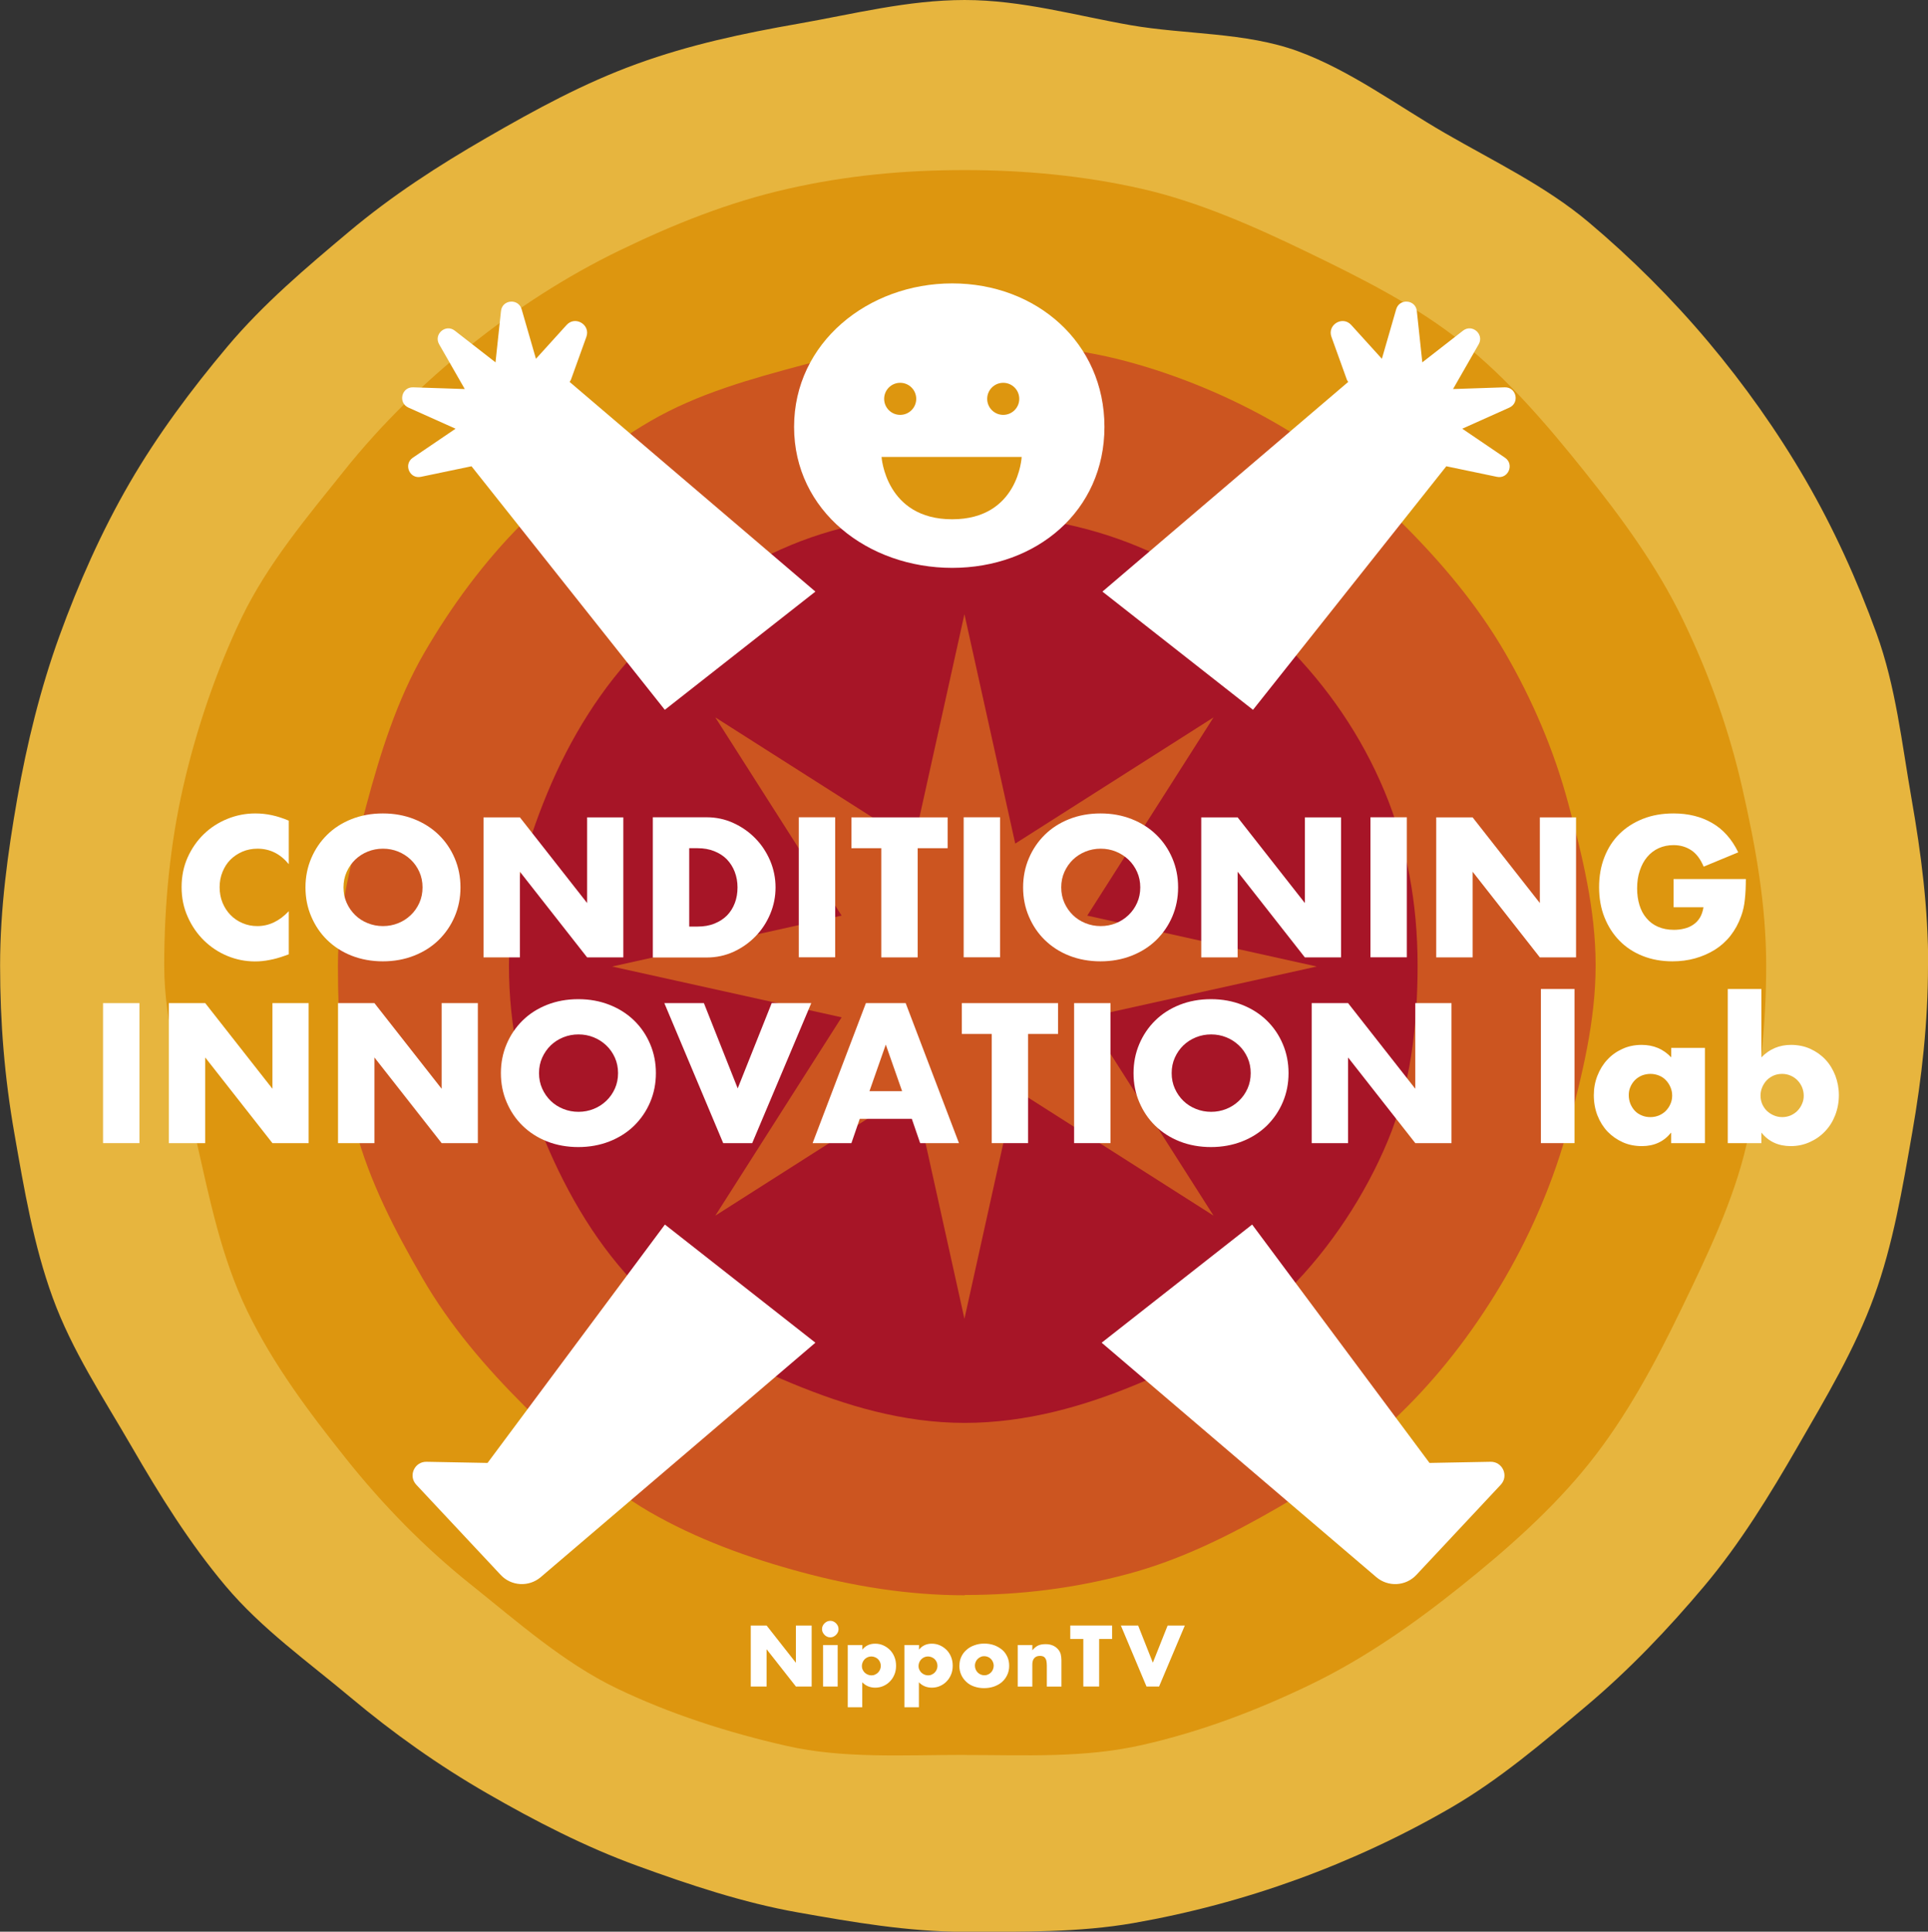 <?xml version="1.0" encoding="UTF-8"?>
<svg id="_レイヤー_2" data-name="レイヤー 2" xmlns="http://www.w3.org/2000/svg" width="200.77" height="201.14" viewBox="0 0 200.77 201.14">
  <rect x="0" y="0" width="200.77" height="201.14" fill="#333333" stroke="none"/>
  <g id="_レイヤー_" data-name="&amp;lt;レイヤー&amp;gt;">
    <path d="M200.77,100.52c0,5.95-.65,11.74-1.64,17.4-1.02,5.82-1.99,11.64-3.97,17.07-2.01,5.53-5.05,10.59-7.95,15.62s-5.99,10.08-9.74,14.54-7.83,8.74-12.3,12.5-9.01,7.64-14.08,10.58-10.47,5.45-16,7.46-11.23,3.53-17.05,4.55c-5.66.99-11.64.91-17.58.91s-11.73-1.02-17.39-2.02-11.3-2.88-16.73-4.86-10.61-4.65-15.64-7.55-9.73-6.23-14.19-9.97-9.27-7.15-13.03-11.62-6.84-9.43-9.78-14.51-6.21-9.99-8.22-15.52c-1.98-5.43-2.97-11.29-3.99-17.12s-1.48-11.51-1.48-17.45.8-11.74,1.79-17.4,2.42-11.48,4.39-16.91,4.38-10.88,7.29-15.9,6.44-9.76,10.19-14.22c3.76-4.47,8.2-8.22,12.68-11.98s9.27-6.86,14.35-9.79,10.07-5.66,15.6-7.67,11.05-3.18,16.87-4.2c5.66-.99,11.35-2.46,17.29-2.46s11.6,1.63,17.27,2.62,11.95.72,17.39,2.7,10.35,5.65,15.37,8.55,10.46,5.5,14.92,9.25,8.7,7.98,12.46,12.45,7.21,9.33,10.15,14.4,5.38,10.46,7.39,15.99,2.62,11.35,3.64,17.17,1.74,11.44,1.74,17.39Z" fill="#e7b53e"/>
    <path d="M100.45,182.73c-6.32,0-12.63.41-18.55-.94-6.11-1.39-12.18-3.34-17.7-6s-10.35-6.95-15.17-10.8-9.14-8.27-13-13.11-7.58-9.79-10.29-15.39-3.9-11.61-5.29-17.71-3.35-11.93-3.35-18.26.62-12.65,1.97-18.57,3.45-12.15,6.11-17.67c2.71-5.6,6.81-10.46,10.66-15.27s8.3-9.17,13.13-13.03,10.01-7.22,15.61-9.93,11.3-4.99,17.41-6.38,12.13-1.96,18.45-1.96,12.53.6,18.46,1.95,11.78,3.95,17.3,6.62,11.19,5.5,16.01,9.34,8.9,8.62,12.77,13.45,7.55,9.84,10.26,15.45,4.8,11.42,6.19,17.53,2.49,12.15,2.49,18.48-.68,12.66-2.03,18.58-4.2,11.8-6.87,17.32-5.69,11.14-9.54,15.95-8.59,8.98-13.43,12.85-9.95,7.45-15.55,10.16-11.41,4.91-17.52,6.3-12.2,1.05-18.52,1.05Z" fill="#dd960f"/>
    <path d="M100.45,166.11c-5.82,0-11.56-.94-16.93-2.39-5.56-1.49-11.04-3.49-15.91-6.31s-9.01-7.02-13.02-11.03-7.73-8.34-10.59-13.28-5.51-10.03-7-15.59-1.81-11.18-1.81-17,1.53-11.31,2.97-16.69,3.18-10.94,6-15.81,6.25-9.53,10.26-13.54,8.39-7.77,13.32-10.63,10.4-4.37,15.96-5.86c5.37-1.44,10.93-2.26,16.75-2.26s11.47.46,16.85,1.9,10.82,3.7,15.69,6.52,9.25,6.56,13.25,10.57,7.65,8.36,10.51,13.29c2.82,4.87,5.07,10.1,6.56,15.66,1.44,5.37,2.85,11.02,2.85,16.84s-1.41,11.46-2.85,16.84-3.73,10.79-6.55,15.66-6.27,9.52-10.27,13.52-8.48,7.61-13.41,10.46-10.07,5.42-15.62,6.91-11.16,2.19-16.98,2.19Z" fill="#cc5520"/>
    <path d="M100.45,148.16c-6.43,0-12.42-1.81-18.02-4.13s-11.35-5.4-15.72-9.76-7.6-9.83-10.01-15.62-3.7-11.69-3.7-18.12,1.69-12.39,4.01-17.99,5.64-11.07,10.01-15.44,9.52-7.92,15.31-10.33c5.59-2.33,11.7-3.26,18.12-3.26s12.47,1.08,18.06,3.4,10.98,5.83,15.35,10.2,7.91,9.51,10.32,15.3c2.33,5.59,3.44,11.69,3.44,18.11s-.77,12.66-3.1,18.26-5.95,11.14-10.32,15.51-9.92,7.41-15.72,9.81c-5.59,2.33-11.62,4.06-18.05,4.06Z" fill="#a71527"/>
    <path d="M69.23,127.52l-18.46,24.81-6.36-.12c-1.25-.02-1.92,1.47-1.06,2.39l8.79,9.39c1.1,1.18,2.94,1.28,4.17.23l28.6-24.41-15.68-12.31Z" fill="#fff"/>
    <path d="M130.4,127.52l18.46,24.81,6.36-.12c1.25-.02,1.92,1.47,1.06,2.39l-8.79,9.39c-1.1,1.18-2.94,1.28-4.17.23l-28.6-24.41,15.68-12.31Z" fill="#fff"/>
    <polygon points="137.12 100.64 113.22 105.93 126.37 126.58 105.72 113.43 100.43 137.32 95.14 113.43 74.49 126.58 87.64 105.93 63.74 100.64 87.64 95.34 74.49 74.7 95.14 87.84 100.43 63.95 105.72 87.84 126.37 74.7 113.22 95.34 137.12 100.64" fill="#cc5520"/>
    <g>
      <path d="M30.07,89.98c-.88-1.07-1.96-1.61-3.25-1.61-.57,0-1.09.1-1.58.31-.48.21-.9.49-1.25.84-.35.35-.62.78-.82,1.27-.2.49-.3,1.02-.3,1.59s.1,1.12.3,1.61c.2.49.48.92.83,1.28.35.36.77.65,1.25.85.48.21.99.31,1.55.31,1.21,0,2.3-.52,3.27-1.55v4.49l-.39.14c-.58.21-1.12.36-1.62.45-.5.1-1,.15-1.49.15-1.01,0-1.97-.19-2.89-.57-.92-.38-1.73-.92-2.44-1.61-.7-.69-1.27-1.51-1.69-2.46-.43-.95-.64-1.98-.64-3.1s.21-2.15.63-3.09c.42-.93.98-1.74,1.68-2.42.7-.68,1.52-1.21,2.45-1.59.93-.38,1.9-.57,2.92-.57.58,0,1.15.06,1.71.18.56.12,1.15.31,1.77.57v4.53Z" fill="#fff"/>
      <path d="M31.81,92.4c0-1.08.2-2.09.6-3.03.4-.94.95-1.75,1.66-2.45.71-.7,1.56-1.24,2.54-1.63.99-.39,2.07-.59,3.26-.59s2.26.2,3.25.59c.99.39,1.85.94,2.56,1.63.72.7,1.27,1.51,1.67,2.45s.6,1.94.6,3.03-.2,2.09-.6,3.03c-.4.94-.96,1.75-1.67,2.45-.72.7-1.57,1.24-2.56,1.63-.99.39-2.08.59-3.25.59s-2.27-.2-3.26-.59c-.99-.39-1.83-.94-2.54-1.63s-1.26-1.51-1.66-2.45c-.4-.93-.6-1.94-.6-3.03ZM35.77,92.4c0,.58.11,1.12.33,1.61.22.49.52.92.89,1.28.37.36.81.64,1.31.84.5.2,1.02.3,1.58.3s1.08-.1,1.58-.3c.5-.2.93-.48,1.31-.84.38-.36.68-.79.9-1.28.22-.49.33-1.03.33-1.61s-.11-1.12-.33-1.61c-.22-.49-.52-.92-.9-1.28s-.82-.64-1.31-.84c-.5-.2-1.02-.3-1.58-.3s-1.08.1-1.58.3c-.5.2-.93.48-1.31.84-.37.36-.67.79-.89,1.28-.22.49-.33,1.03-.33,1.61Z" fill="#fff"/>
      <path d="M50.35,99.69v-14.58h3.79l7,8.92v-8.92h3.77v14.58h-3.77l-7-8.92v8.92h-3.79Z" fill="#fff"/>
      <path d="M67.98,85.1h5.61c.99,0,1.92.2,2.79.6.87.4,1.63.93,2.28,1.6.65.66,1.16,1.44,1.54,2.32.37.88.56,1.81.56,2.78s-.18,1.87-.55,2.76c-.37.88-.88,1.66-1.53,2.33-.65.67-1.41,1.21-2.28,1.61-.87.4-1.81.6-2.81.6h-5.61v-14.58ZM71.77,96.48h.87c.66,0,1.24-.1,1.76-.31.52-.21.95-.49,1.31-.85.35-.36.62-.79.81-1.29.19-.5.28-1.04.28-1.63s-.1-1.12-.29-1.62c-.19-.5-.47-.93-.82-1.3-.35-.36-.79-.64-1.31-.85-.52-.21-1.1-.31-1.74-.31h-.87v8.16Z" fill="#fff"/>
      <path d="M86.97,85.1v14.58h-3.79v-14.58h3.79Z" fill="#fff"/>
      <path d="M95.56,88.32v11.37h-3.79v-11.37h-3.11v-3.21h10.02v3.21h-3.11Z" fill="#fff"/>
      <path d="M104.14,85.1v14.58h-3.79v-14.58h3.79Z" fill="#fff"/>
      <path d="M106.54,92.4c0-1.08.2-2.09.6-3.03.4-.94.95-1.75,1.66-2.45.71-.7,1.56-1.24,2.54-1.63.99-.39,2.07-.59,3.26-.59s2.26.2,3.25.59c.99.39,1.85.94,2.56,1.63.72.7,1.27,1.51,1.67,2.45s.6,1.94.6,3.03-.2,2.09-.6,3.03c-.4.94-.96,1.75-1.67,2.45-.72.7-1.57,1.24-2.56,1.63-.99.39-2.08.59-3.25.59s-2.27-.2-3.26-.59c-.99-.39-1.83-.94-2.54-1.63s-1.26-1.51-1.66-2.45c-.4-.93-.6-1.94-.6-3.03ZM110.51,92.4c0,.58.11,1.12.33,1.61.22.49.52.92.89,1.28.37.36.81.64,1.31.84.5.2,1.02.3,1.58.3s1.08-.1,1.58-.3c.5-.2.93-.48,1.31-.84.38-.36.68-.79.9-1.28.22-.49.33-1.03.33-1.61s-.11-1.12-.33-1.61c-.22-.49-.52-.92-.9-1.28s-.82-.64-1.31-.84c-.5-.2-1.02-.3-1.58-.3s-1.08.1-1.58.3c-.5.2-.93.48-1.31.84-.37.36-.67.79-.89,1.28-.22.49-.33,1.03-.33,1.61Z" fill="#fff"/>
      <path d="M125.09,99.69v-14.58h3.79l7,8.92v-8.92h3.77v14.58h-3.77l-7-8.92v8.92h-3.79Z" fill="#fff"/>
      <path d="M146.5,85.1v14.58h-3.79v-14.58h3.79Z" fill="#fff"/>
      <path d="M149.56,99.69v-14.58h3.79l7,8.92v-8.92h3.77v14.58h-3.77l-7-8.92v8.92h-3.79Z" fill="#fff"/>
      <path d="M174.28,91.53h7.52c0,.77-.03,1.48-.1,2.11-.06.63-.19,1.22-.39,1.76-.27.76-.64,1.43-1.1,2.02-.46.59-1.01,1.08-1.63,1.47-.63.39-1.31.69-2.06.9-.75.21-1.53.31-2.36.31-1.14,0-2.17-.19-3.1-.56-.94-.37-1.74-.9-2.41-1.58-.67-.68-1.19-1.49-1.57-2.44s-.56-2-.56-3.14.18-2.18.55-3.12c.37-.95.89-1.76,1.57-2.43.68-.67,1.49-1.19,2.45-1.57s2.02-.56,3.19-.56c1.52,0,2.86.33,4,.99,1.15.66,2.06,1.68,2.73,3.06l-3.6,1.49c-.34-.8-.77-1.37-1.31-1.72-.54-.35-1.14-.52-1.83-.52-.57,0-1.08.11-1.55.32-.46.21-.86.52-1.19.91-.33.39-.59.87-.77,1.42-.19.55-.28,1.17-.28,1.86,0,.62.08,1.19.24,1.72s.4.99.73,1.37c.32.39.72.69,1.2.9s1.03.32,1.66.32c.37,0,.73-.04,1.08-.13.35-.08.66-.22.94-.41.28-.19.51-.43.69-.73.18-.3.3-.66.37-1.08h-3.11v-2.94Z" fill="#fff"/>
      <path d="M14.52,104.45v14.58h-3.79v-14.58h3.79Z" fill="#fff"/>
      <path d="M17.58,119.03v-14.58h3.79l7,8.92v-8.92h3.77v14.58h-3.77l-7-8.92v8.92h-3.79Z" fill="#fff"/>
      <path d="M35.2,119.03v-14.58h3.79l7,8.92v-8.92h3.77v14.58h-3.77l-7-8.92v8.92h-3.79Z" fill="#fff"/>
      <path d="M52.16,111.74c0-1.08.2-2.09.6-3.03.4-.94.95-1.75,1.66-2.45.71-.7,1.56-1.24,2.54-1.63.99-.39,2.07-.59,3.26-.59s2.26.2,3.25.59c.99.39,1.85.94,2.56,1.63.72.7,1.27,1.51,1.67,2.45s.6,1.94.6,3.03-.2,2.09-.6,3.03c-.4.94-.96,1.75-1.67,2.45-.72.7-1.57,1.24-2.56,1.63-.99.39-2.08.59-3.25.59s-2.27-.2-3.26-.59c-.99-.39-1.83-.94-2.54-1.63s-1.26-1.51-1.66-2.45c-.4-.93-.6-1.94-.6-3.03ZM56.13,111.74c0,.58.11,1.12.33,1.61.22.49.52.92.89,1.28.37.36.81.64,1.31.84.5.2,1.02.3,1.58.3s1.08-.1,1.58-.3c.5-.2.93-.48,1.31-.84.38-.36.68-.79.9-1.28.22-.49.33-1.03.33-1.61s-.11-1.12-.33-1.61c-.22-.49-.52-.92-.9-1.28s-.82-.64-1.31-.84c-.5-.2-1.02-.3-1.58-.3s-1.08.1-1.58.3c-.5.2-.93.48-1.31.84-.37.36-.67.79-.89,1.28-.22.49-.33,1.03-.33,1.61Z" fill="#fff"/>
      <path d="M73.3,104.45l3.52,8.88,3.54-8.88h4.12l-6.15,14.58h-3.02l-6.13-14.58h4.12Z" fill="#fff"/>
      <path d="M94.95,116.5h-5.42l-.87,2.53h-4.04l5.55-14.58h4.14l5.55,14.58h-4.04l-.87-2.53ZM93.94,113.62l-1.7-4.85-1.7,4.85h3.4Z" fill="#fff"/>
      <path d="M107.06,107.66v11.37h-3.79v-11.37h-3.11v-3.21h10.02v3.21h-3.11Z" fill="#fff"/>
      <path d="M115.64,104.45v14.58h-3.79v-14.58h3.79Z" fill="#fff"/>
      <path d="M118.04,111.74c0-1.08.2-2.09.6-3.03.4-.94.95-1.75,1.66-2.45.71-.7,1.56-1.24,2.54-1.63.99-.39,2.07-.59,3.26-.59s2.26.2,3.25.59c.99.39,1.85.94,2.56,1.63.72.7,1.27,1.51,1.67,2.45s.6,1.94.6,3.03-.2,2.09-.6,3.03c-.4.94-.96,1.75-1.67,2.45-.72.7-1.57,1.24-2.56,1.63-.99.39-2.08.59-3.25.59s-2.27-.2-3.26-.59c-.99-.39-1.83-.94-2.54-1.63s-1.26-1.51-1.66-2.45c-.4-.93-.6-1.94-.6-3.03ZM122.01,111.74c0,.58.11,1.12.33,1.61.22.49.52.92.89,1.28.37.36.81.64,1.31.84.5.2,1.02.3,1.58.3s1.08-.1,1.58-.3c.5-.2.93-.48,1.31-.84.38-.36.68-.79.9-1.28.22-.49.33-1.03.33-1.61s-.11-1.12-.33-1.61c-.22-.49-.52-.92-.9-1.28s-.82-.64-1.31-.84c-.5-.2-1.02-.3-1.58-.3s-1.08.1-1.58.3c-.5.2-.93.48-1.31.84-.37.36-.67.79-.89,1.28-.22.49-.33,1.03-.33,1.61Z" fill="#fff"/>
      <path d="M136.59,119.03v-14.58h3.79l7,8.92v-8.92h3.77v14.58h-3.77l-7-8.92v8.92h-3.79Z" fill="#fff"/>
      <path d="M163.96,102.98v16.05h-3.5v-16.05h3.5Z" fill="#fff"/>
      <path d="M174.02,109.11h3.52v9.92h-3.52v-1.1c-.75.94-1.76,1.41-3.04,1.41-.72,0-1.39-.13-1.99-.4s-1.13-.64-1.59-1.11c-.45-.48-.8-1.04-1.05-1.68s-.38-1.35-.38-2.11c0-.71.12-1.38.37-2.02.25-.64.59-1.2,1.03-1.67.44-.48.96-.85,1.57-1.13.61-.28,1.28-.42,2.01-.42,1.24,0,2.26.43,3.08,1.3v-.99ZM169.61,114.04c0,.32.06.62.17.9.12.28.27.52.47.73.2.21.44.37.72.48.28.12.58.17.9.17s.6-.06.88-.17c.28-.12.52-.28.72-.48.2-.21.36-.44.48-.72.12-.27.18-.56.18-.87s-.06-.6-.18-.88-.28-.52-.48-.73c-.2-.21-.44-.37-.72-.48s-.57-.17-.88-.17-.62.06-.9.17c-.28.12-.52.28-.72.48-.2.21-.36.44-.47.71-.12.26-.17.55-.17.86Z" fill="#fff"/>
      <path d="M183.42,102.98v7.12c.83-.86,1.86-1.3,3.09-1.3.73,0,1.41.14,2.02.42.61.28,1.13.65,1.57,1.12s.77,1.03,1.02,1.66c.24.64.37,1.32.37,2.04s-.13,1.42-.38,2.07c-.25.65-.6,1.21-1.05,1.68-.45.48-.98.85-1.6,1.13-.61.28-1.27.42-1.98.42-1.29,0-2.31-.47-3.06-1.41v1.1h-3.5v-16.05h3.5ZM187.83,114.1c0-.31-.06-.6-.17-.88-.12-.28-.28-.52-.48-.73-.21-.21-.44-.37-.72-.49-.27-.12-.57-.18-.89-.18s-.6.06-.87.17c-.27.12-.51.28-.71.48-.2.21-.36.45-.48.73s-.18.57-.18.88.06.6.17.87c.12.27.28.51.48.71.21.2.45.36.73.48s.57.18.88.18.6-.06.87-.17c.27-.12.51-.28.71-.48.2-.21.36-.44.48-.72.12-.27.18-.55.18-.85Z" fill="#fff"/>
    </g>
    <g>
      <path d="M78.18,175.61v-6.35h1.65l3.05,3.88v-3.88h1.64v6.35h-1.64l-3.05-3.88v3.88h-1.65Z" fill="#fff"/>
      <path d="M85.6,169.63c0-.12.02-.23.07-.33.04-.1.11-.19.19-.27.08-.08.17-.14.27-.19.1-.04.21-.07.33-.07s.23.02.33.07.2.11.27.19c.08.08.14.17.19.27.04.1.07.21.07.33s-.02.23-.07.33c-.05.1-.11.2-.19.27-.08.08-.17.14-.27.19s-.21.07-.33.07-.23-.02-.33-.07c-.1-.04-.2-.11-.27-.19-.08-.08-.14-.17-.19-.27-.05-.1-.07-.21-.07-.33ZM87.23,171.29v4.32h-1.52v-4.32h1.52Z" fill="#fff"/>
      <path d="M89.8,177.77h-1.52v-6.48h1.52v.48c.33-.41.77-.62,1.33-.62.31,0,.6.06.86.18.27.12.5.29.7.49.2.21.35.45.46.73.11.28.16.58.16.9s-.05.62-.16.89-.26.52-.46.72c-.19.21-.42.37-.69.49-.26.12-.55.18-.86.18-.54,0-.99-.19-1.35-.56v2.58ZM91.72,173.47c0-.13-.02-.26-.07-.38-.05-.12-.12-.23-.21-.32-.09-.09-.2-.16-.32-.21-.12-.05-.25-.08-.39-.08s-.26.03-.38.08c-.12.05-.22.12-.31.21-.09.09-.16.2-.21.32-.05.12-.08.25-.08.38s.02.26.08.38c.05.12.12.22.21.31s.2.16.32.21c.12.05.25.08.38.08s.26-.02.38-.08c.12-.05.22-.12.31-.21.09-.09.16-.19.21-.31s.08-.24.08-.37Z" fill="#fff"/>
      <path d="M95.7,177.77h-1.52v-6.48h1.52v.48c.33-.41.77-.62,1.33-.62.31,0,.6.06.86.18.27.12.5.29.7.49.2.21.35.45.46.73.11.28.16.58.16.9s-.05.62-.16.89-.26.52-.46.72c-.19.21-.42.37-.69.49-.26.12-.55.18-.86.18-.54,0-.99-.19-1.35-.56v2.58ZM97.62,173.47c0-.13-.02-.26-.07-.38-.05-.12-.12-.23-.21-.32-.09-.09-.2-.16-.32-.21-.12-.05-.25-.08-.39-.08s-.26.03-.38.08c-.12.05-.22.12-.31.21-.09.09-.16.2-.21.32-.05.12-.08.25-.08.38s.02.26.08.38c.05.12.12.22.21.31s.2.16.32.21c.12.05.25.08.38.08s.26-.02.38-.08c.12-.05.22-.12.31-.21.09-.09.16-.19.21-.31s.08-.24.08-.37Z" fill="#fff"/>
      <path d="M99.91,173.42c0-.32.06-.62.19-.9.13-.28.31-.52.54-.72.23-.21.5-.37.82-.48.32-.12.66-.18,1.04-.18s.71.06,1.03.17c.32.12.59.28.83.48s.41.45.54.73c.13.28.19.6.19.94s-.07.66-.2.94c-.13.28-.31.53-.54.73-.23.21-.51.36-.83.48-.32.11-.67.17-1.05.17s-.71-.06-1.03-.17-.59-.27-.81-.48c-.23-.21-.41-.46-.54-.75-.13-.29-.19-.61-.19-.96ZM101.52,173.43c0,.15.03.28.08.4s.12.23.21.32c.09.09.19.16.31.21.12.05.25.08.38.08s.26-.02.38-.08c.12-.05.22-.12.31-.21.09-.09.16-.19.21-.32s.08-.25.08-.39-.03-.26-.08-.38c-.05-.12-.12-.23-.21-.32-.09-.09-.19-.16-.31-.21-.12-.05-.25-.08-.38-.08s-.26.02-.38.08c-.12.05-.22.12-.31.21-.09.09-.16.19-.21.31s-.08.24-.08.38Z" fill="#fff"/>
      <path d="M105.98,171.29h1.52v.55c.21-.25.42-.42.63-.51.21-.09.46-.13.75-.13.3,0,.56.05.78.15.22.1.4.24.55.42.12.15.21.31.25.49s.07.38.07.61v2.75h-1.52v-2.18c0-.21-.02-.39-.05-.52-.03-.13-.09-.24-.16-.32-.07-.07-.14-.12-.23-.14-.08-.03-.17-.04-.27-.04-.26,0-.46.08-.59.23-.14.15-.21.37-.21.66v2.31h-1.52v-4.32Z" fill="#fff"/>
      <path d="M114.46,170.66v4.95h-1.65v-4.95h-1.36v-1.4h4.36v1.4h-1.36Z" fill="#fff"/>
      <path d="M118.52,169.26l1.53,3.87,1.54-3.87h1.79l-2.68,6.35h-1.31l-2.67-6.35h1.79Z" fill="#fff"/>
    </g>
    <path d="M115.01,44.45c0,8.76-7.08,14.68-15.85,14.68s-16.47-5.91-16.47-14.68,7.71-14.94,16.47-14.94,15.85,6.17,15.85,14.94Z" fill="#fff"/>
    <circle cx="93.74" cy="41.53" r="1.67" fill="#dd960f"/>
    <circle cx="104.47" cy="41.53" r="1.67" fill="#dd960f"/>
    <path d="M91.81,47.58h14.58s-.31,6.49-7.24,6.49-7.35-6.49-7.35-6.49Z" fill="#dd960f"/>
    <path d="M59.32,39.77l.13-.22,1.61-4.47c.46-1.26-1.16-2.24-2.06-1.24l-3.19,3.52-1.49-5.16c-.34-1.16-2.03-1.01-2.15.19l-.57,5.34-4.24-3.3c-.95-.74-2.23.37-1.63,1.42l2.67,4.66-5.38-.18c-1.21-.04-1.59,1.61-.49,2.11l4.91,2.2-4.45,3.02c-1,.68-.34,2.24.84,1.99l5.27-1.1,20.13,25.36,15.68-12.31-25.59-21.83Z" fill="#fff"/>
    <path d="M140.39,39.77l-.13-.22-1.61-4.47c-.46-1.26,1.16-2.24,2.06-1.24l3.19,3.52,1.49-5.16c.34-1.16,2.03-1.01,2.15.19l.57,5.34,4.24-3.3c.95-.74,2.23.37,1.63,1.42l-2.67,4.66,5.38-.18c1.21-.04,1.59,1.61.49,2.11l-4.91,2.2,4.45,3.02c1,.68.34,2.24-.84,1.99l-5.27-1.1-20.13,25.36-15.68-12.31,25.59-21.83Z" fill="#fff"/>
  </g>
</svg>